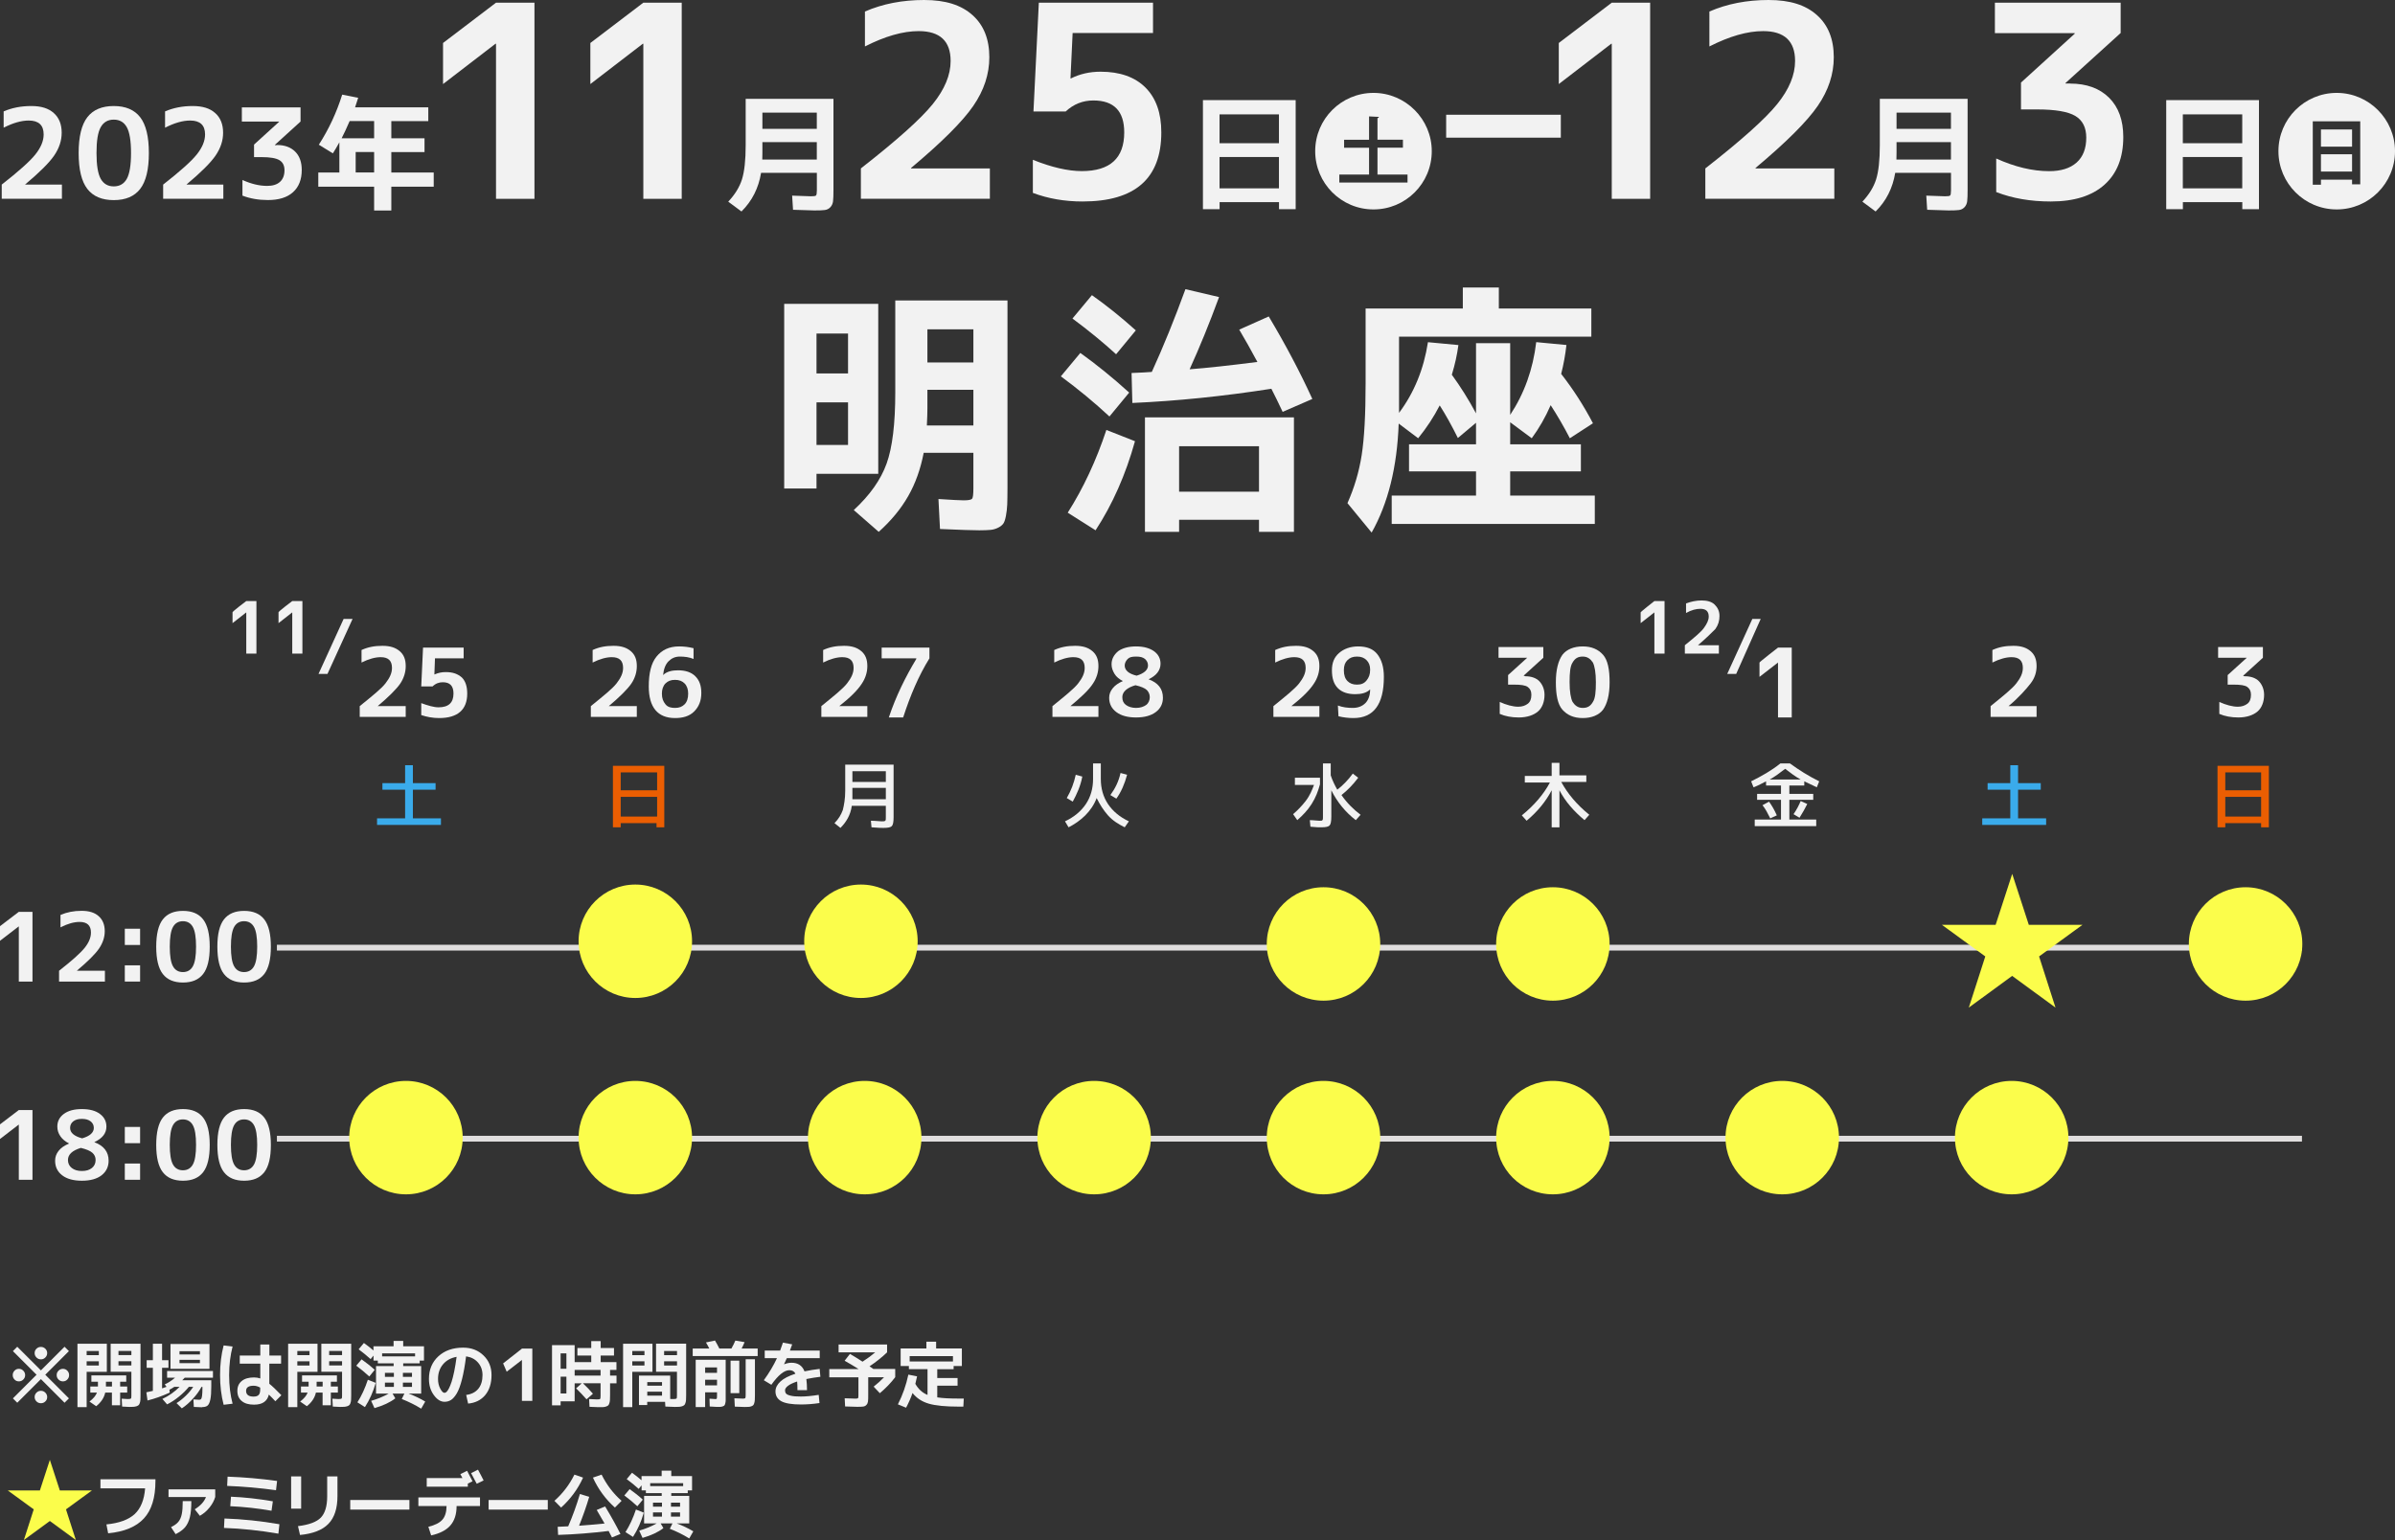 <?xml version="1.0" encoding="UTF-8"?><svg id="a" xmlns="http://www.w3.org/2000/svg" viewBox="0 0 401.06 257.96"><rect x="0" y="0" width="401.06" height="257.96" fill="#333333" stroke="none"/><defs><style>.c{fill:#eb5e02;}.c,.d,.e,.f{stroke-width:0px;}.d{fill:#fbfd4b;}.e{fill:#3aabeb;}.g{fill:none;stroke:#e0dede;stroke-miterlimit:10;stroke-width:.97px;}.f{fill:#f2f2f2;}</style></defs><path class="f" d="m4.22,30.88v.04h6.15v2.37H.29v-2.37c2.81-2.2,4.69-3.87,5.62-5.03s1.4-2.28,1.4-3.37c0-1.55-.83-2.33-2.5-2.33-1.23,0-2.63.4-4.2,1.2v-2.73c1.39-.6,2.93-.9,4.62-.9s2.9.39,3.78,1.18c.88.78,1.32,1.88,1.32,3.3,0,1.32-.42,2.58-1.25,3.8-.83,1.22-2.45,2.83-4.86,4.85Z"/><path class="f" d="m14.63,19.63c.97-1.25,2.45-1.87,4.42-1.87s3.45.62,4.42,1.87c.97,1.25,1.46,3.25,1.46,6.01s-.49,4.76-1.46,6.01c-.97,1.25-2.45,1.87-4.42,1.87s-3.45-.62-4.42-1.87-1.46-3.25-1.46-6.01.49-4.76,1.46-6.01Zm2.24,10.33c.48.84,1.2,1.26,2.18,1.26s1.71-.42,2.18-1.26.71-2.28.71-4.33-.24-3.49-.71-4.33-1.2-1.26-2.18-1.26-1.71.42-2.18,1.26c-.48.84-.71,2.28-.71,4.33s.24,3.49.71,4.33Z"/><path class="f" d="m31.25,30.88v.04h6.15v2.37h-10.08v-2.37c2.81-2.2,4.69-3.87,5.62-5.03s1.4-2.28,1.4-3.37c0-1.55-.83-2.33-2.5-2.33-1.23,0-2.63.4-4.2,1.2v-2.73c1.39-.6,2.93-.9,4.62-.9s2.9.39,3.78,1.18c.88.78,1.32,1.88,1.32,3.3,0,1.32-.42,2.58-1.25,3.8-.83,1.22-2.45,2.83-4.86,4.85Z"/><path class="f" d="m46.38,24.29c1.29,0,2.3.37,3.04,1.1.74.73,1.11,1.76,1.11,3.08,0,1.61-.49,2.85-1.47,3.73-.98.88-2.38,1.31-4.2,1.31-1.57,0-2.99-.25-4.26-.74v-2.62c1.46.66,2.83.99,4.14.99.92,0,1.64-.22,2.14-.67s.76-1.1.76-1.95c0-.78-.28-1.35-.85-1.69-.57-.34-1.56-.51-2.99-.51h-1.26v-2.1l4.2-3.82v-.04h-6.24v-2.37h9.83v2.37l-4.3,3.91v.04h.36Z"/><path class="f" d="m57.29,15.85l2.69.53c-.27.83-.44,1.36-.52,1.6h12.26v2.31h-6.19v2.88h5.56v2.31h-5.56v3.42h7.1v2.37h-7.1v3.99h-2.88v-3.99h-9.35v-2.37h3.53v-5.06c-.38.69-.74,1.3-1.09,1.85l-2.35-1.45c1.67-2.59,2.97-5.38,3.91-8.38Zm1.26,4.43c-.48,1.11-.92,2.06-1.34,2.88h5.44v-2.88h-4.1Zm4.1,5.19h-3.09v3.42h3.09v-3.42Z"/><path class="f" d="m83.06.45h6.44v32.85h-6.44V7.33h-.09l-8.78,6.75v-6.88L83.06.45Z"/><path class="f" d="m107.73.45h6.43v32.85h-6.43V7.33h-.09l-8.78,6.75v-6.88L107.73.45Z"/><path class="f" d="m124.16,35.42l-2.21-1.64c1.12-1.19,1.89-2.44,2.3-3.74s.62-3.21.62-5.71v-7.77h14.7v15.27c0,.85-.02,1.48-.07,1.88-.05.4-.2.73-.45,1-.25.27-.56.42-.93.47-.37.05-.96.07-1.75.07-.46,0-1.65-.04-3.57-.11l-.15-2.37c1.85.07,2.9.11,3.15.11.48,0,.76-.04.85-.14s.14-.37.14-.85v-2.94h-9.34c-.42,2.56-1.51,4.72-3.28,6.47Zm3.51-11.61v1.72c0,.55,0,.94-.02,1.2h9.13v-2.92h-9.11Zm0-2.23h9.11v-2.71h-9.11v2.71Z"/><path class="f" d="m152.57,28.12v.09h13.19v5.08h-21.6v-5.08c6.03-4.71,10.04-8.3,12.04-10.78,2-2.48,2.99-4.88,2.99-7.22,0-3.33-1.79-5-5.35-5-2.64,0-5.64.86-9,2.57V1.93c2.97-1.29,6.27-1.93,9.9-1.93s6.21.84,8.1,2.52c1.89,1.68,2.83,4.04,2.83,7.07,0,2.82-.89,5.54-2.68,8.14-1.79,2.61-5.26,6.08-10.42,10.4Z"/><path class="f" d="m184.3,12.01c3.24,0,5.75.89,7.52,2.66,1.77,1.77,2.65,4.27,2.65,7.51,0,7.71-4.39,11.57-13.18,11.57-3,0-5.78-.48-8.33-1.44v-5.54c3.15,1.26,5.88,1.89,8.19,1.89,4.74,0,7.11-2.16,7.11-6.48,0-3.57-1.72-5.35-5.17-5.35-1.77,0-3.32.62-4.63,1.84h-5.4l.9-18.22h19.12v5.08h-13.46l-.36,7.6h.09c1.5-.75,3.15-1.12,4.95-1.12Z"/><path class="f" d="m201.43,16.77h15.54v18.27h-2.79v-1.18h-9.95v1.18h-2.79v-18.27Zm2.79,7.22h9.95v-4.83h-9.95v4.83Zm0,2.31v5.25h9.95v-5.25h-9.95Z"/><path class="f" d="m239.76,25.32c0,5.4-4.37,9.76-9.76,9.76s-9.76-4.37-9.76-9.76,4.37-9.76,9.76-9.76,9.76,4.41,9.76,9.76Zm-9.09,3.91v-4.49h4.26v-1.34h-4.26v-3.61c.17-.04.23-.13.25-.21l-1.66-.08v3.91h-4.18v1.34h4.18v4.49h-4.98v1.34h11.42v-1.34h-5.04Z"/><path class="f" d="m242.17,19.22h19.2v3.84h-19.2v-3.84Z"/><path class="f" d="m269.9.45h6.43v32.85h-6.43V7.33h-.09l-8.78,6.75v-6.88l8.87-6.75Z"/><path class="f" d="m293.98,28.12v.09h13.19v5.08h-21.6v-5.08c6.03-4.71,10.04-8.3,12.04-10.78,2-2.48,2.99-4.88,2.99-7.22,0-3.33-1.79-5-5.35-5-2.64,0-5.64.86-9,2.57V1.93c2.97-1.29,6.27-1.93,9.9-1.93s6.21.84,8.1,2.52c1.89,1.68,2.83,4.04,2.83,7.07,0,2.82-.89,5.54-2.68,8.14-1.79,2.61-5.26,6.08-10.42,10.4Z"/><path class="f" d="m314.08,35.42l-2.21-1.64c1.12-1.19,1.89-2.44,2.3-3.74s.62-3.21.62-5.71v-7.77h14.7v15.27c0,.85-.02,1.48-.07,1.88-.05.4-.2.73-.45,1-.25.27-.56.42-.93.47-.37.05-.96.07-1.75.07-.46,0-1.65-.04-3.57-.11l-.15-2.37c1.85.07,2.9.11,3.15.11.48,0,.76-.04.85-.14s.14-.37.14-.85v-2.94h-9.34c-.42,2.56-1.51,4.72-3.28,6.47Zm3.51-11.61v1.72c0,.55,0,.94-.02,1.2h9.13v-2.92h-9.11Zm0-2.23h9.11v-2.71h-9.11v2.71Z"/><path class="f" d="m346.65,14c2.76,0,4.93.79,6.52,2.36s2.39,3.77,2.39,6.59c0,3.45-1.05,6.11-3.15,7.99-2.1,1.88-5.1,2.81-9,2.81-3.36,0-6.41-.52-9.13-1.58v-5.62c3.12,1.41,6.08,2.12,8.87,2.12,1.98,0,3.51-.48,4.59-1.44,1.08-.96,1.62-2.35,1.62-4.18,0-1.68-.61-2.89-1.82-3.62-1.21-.73-3.35-1.1-6.41-1.1h-2.7v-4.5l9-8.19v-.09h-13.37V.45h21.06v5.08l-9.23,8.37v.09h.77Z"/><path class="f" d="m362.74,16.77h15.54v18.27h-2.79v-1.18h-9.95v1.18h-2.79v-18.27Zm2.79,7.22h9.95v-4.83h-9.95v4.83Zm0,2.31v5.25h9.95v-5.25h-9.95Z"/><path class="f" d="m401.06,25.32c0,5.4-4.37,9.76-9.76,9.76s-9.76-4.37-9.76-9.76,4.37-9.76,9.76-9.76,9.76,4.41,9.76,9.76Zm-13.77-5v10.62h1.37v-.84h5.21v.78h1.37v-10.56h-7.94Zm1.37,1.37h5.21v2.88h-5.21v-2.88Zm5.21,7.05h-5.21v-2.9h5.21v2.9Z"/><path class="f" d="m136.73,79.37v2.46h-5.41v-30.93h15.75v28.47h-10.34Zm0-16.81h5.28v-6.69h-5.28v6.69Zm0,4.84v7.13h5.28v-7.13h-5.28Zm27.28,21.43c-1.03,0-3.23-.07-6.6-.22l-.26-5.02c2.29.15,3.7.22,4.22.22.79,0,1.26-.09,1.41-.26.15-.18.22-.76.22-1.76v-5.94h-8.32c-.53,2.73-1.39,5.15-2.6,7.26-1.2,2.11-2.85,4.11-4.93,5.98l-4.18-3.65c2.7-2.49,4.53-5.09,5.5-7.79.97-2.7,1.45-6.67,1.45-11.92v-15.4h18.79v31.28c0,1.23-.02,2.19-.04,2.86-.03.67-.1,1.32-.22,1.94-.12.62-.26,1.05-.44,1.3-.18.25-.46.48-.86.68-.4.2-.82.33-1.28.37-.46.04-1.08.07-1.87.07Zm-8.71-23.54v3.12c0,.67-.03,1.63-.09,2.86h7.79v-5.98h-7.7Zm0-4.58h7.7v-5.54h-7.7v5.54Z"/><path class="f" d="m185.79,69.77c-2.52-2.35-5.24-4.59-8.14-6.73l3.26-3.92c2.67,1.91,5.4,4.12,8.18,6.64l-3.3,4Zm4.27,4.14c-1.56,5.6-3.76,10.58-6.6,14.92l-4.66-2.95c2.61-4.11,4.77-8.73,6.47-13.86l4.8,1.89Zm-10.47-20.55l3.26-3.92c2.49,1.76,4.94,3.73,7.35,5.9l-3.3,4c-2.14-1.96-4.58-3.96-7.3-5.98Zm27.94,1.85l4.93-2.2c2.82,4.72,5.25,9.33,7.3,13.82l-4.97,2.16c-.21-.47-.54-1.16-.99-2.07-.46-.91-.76-1.51-.9-1.8-8.07,1.26-15.83,2.05-23.28,2.38l-.13-5.02c1.52-.06,2.65-.12,3.39-.18,1.94-4.25,3.81-8.87,5.63-13.86l5.63,1.32c-1.61,4.4-3.26,8.43-4.93,12.1,2.99-.23,6.78-.65,11.35-1.23-1.08-2.02-2.1-3.83-3.04-5.41Zm-10.08,31.86v2.02h-5.72v-19.18h24.95v19.18h-5.85v-2.02h-13.38Zm13.38-4.71v-7.61h-13.38v7.61h13.38Z"/><path class="f" d="m266.49,56.4h-32.21v12.76c2.52-3.37,4.14-7.32,4.84-11.84l5.1.48c-.21,1.58-.57,3.24-1.1,4.97,1.47,2.02,2.82,4.18,4.05,6.47v-11.75h5.72v12.01c2.38-3.61,3.83-7.67,4.36-12.19l5.06.48c-.18,1.61-.47,3.23-.88,4.84,1.99,2.55,3.77,5.31,5.32,8.27l-3.87,2.51c-1-1.94-2.07-3.78-3.21-5.54-.88,2.02-1.94,3.87-3.17,5.54l-3.61-2.68v3.7h11.84v4.53h-11.84v4.05h14.17v4.75h-34.01v-4.75h14.12v-4.05h-11.22v-4.53h11.22v-3.61l-3.04,2.55c-1.03-2.08-2.04-3.9-3.04-5.46-1,1.94-2.2,3.77-3.61,5.5l-3.26-2.46c-.26,7.3-1.78,13.39-4.53,18.26l-4.05-4.93c1.14-2.55,1.94-5.23,2.38-8.03.44-2.8.66-6.81.66-12.03v-12.54h16.28v-3.52h6.03v3.52h15.49v4.71Z"/><path class="f" d="m3.15,152.74h2.29v11.68h-2.29v-9.23h-.03l-3.12,2.4v-2.45l3.15-2.4Z"/><path class="f" d="m12.88,162.58v.03h4.69v1.81h-7.68v-1.81c2.14-1.67,3.57-2.95,4.28-3.83.71-.88,1.06-1.74,1.06-2.57,0-1.18-.63-1.78-1.9-1.78-.94,0-2.01.3-3.2.91v-2.08c1.06-.46,2.23-.69,3.52-.69s2.21.3,2.88.9c.67.6,1.01,1.43,1.01,2.51,0,1-.32,1.97-.95,2.9-.63.93-1.87,2.16-3.7,3.7Z"/><path class="f" d="m20.9,158.29v-2.72h2.56v2.72h-2.56Zm0,6.13v-2.72h2.56v2.72h-2.56Z"/><path class="f" d="m27.27,154c.74-.95,1.86-1.42,3.37-1.42s2.63.47,3.37,1.42c.74.95,1.11,2.47,1.11,4.58s-.37,3.63-1.11,4.58c-.74.95-1.86,1.42-3.37,1.42s-2.63-.47-3.37-1.42-1.11-2.47-1.11-4.58.37-3.63,1.11-4.58Zm1.7,7.87c.36.64.92.96,1.66.96s1.3-.32,1.66-.96c.36-.64.54-1.74.54-3.3s-.18-2.66-.54-3.3c-.36-.64-.92-.96-1.66-.96s-1.3.32-1.66.96c-.36.64-.54,1.74-.54,3.3s.18,2.66.54,3.3Z"/><path class="f" d="m37.51,154c.74-.95,1.86-1.42,3.37-1.42s2.63.47,3.37,1.42c.74.95,1.11,2.47,1.11,4.58s-.37,3.63-1.11,4.58c-.74.95-1.86,1.42-3.37,1.42s-2.63-.47-3.37-1.42-1.11-2.47-1.11-4.58.37-3.63,1.11-4.58Zm1.7,7.87c.36.64.92.96,1.66.96s1.3-.32,1.66-.96c.36-.64.54-1.74.54-3.3s-.18-2.66-.54-3.3c-.36-.64-.92-.96-1.66-.96s-1.3.32-1.66.96c-.36.64-.54,1.74-.54,3.3s.18,2.66.54,3.3Z"/><path class="f" d="m3.15,185.94h2.29v11.68h-2.29v-9.23h-.03l-3.12,2.4v-2.45l3.15-2.4Z"/><path class="f" d="m10.69,186.59c.73-.54,1.73-.81,3.02-.81s2.3.27,3.02.81c.73.54,1.09,1.25,1.09,2.12,0,1.12-.67,1.98-2,2.59v.03c1.58.6,2.37,1.63,2.37,3.09,0,1.02-.4,1.84-1.18,2.45-.79.61-1.89.91-3.3.91s-2.51-.3-3.3-.91c-.79-.61-1.18-1.42-1.18-2.45,0-.6.19-1.14.58-1.64.39-.5.97-.9,1.74-1.22v-.03c-.62-.31-1.1-.71-1.44-1.2-.34-.49-.51-1.03-.51-1.62,0-.87.36-1.58,1.09-2.12Zm2.85,5.69c-1.44.44-2.16,1.11-2.16,2.03,0,.55.21,1,.64,1.34s.99.5,1.7.5,1.26-.17,1.67-.5.62-.78.62-1.34c0-.49-.18-.89-.54-1.21s-1-.59-1.93-.82Zm.22-1.6c1.3-.38,1.95-.97,1.95-1.74,0-.46-.18-.83-.53-1.1-.35-.28-.84-.42-1.47-.42s-1.1.14-1.45.42-.52.65-.52,1.1c0,.8.67,1.38,2.02,1.74Z"/><path class="f" d="m20.9,191.49v-2.72h2.56v2.72h-2.56Zm0,6.13v-2.72h2.56v2.72h-2.56Z"/><path class="f" d="m27.27,187.2c.74-.95,1.86-1.42,3.37-1.42s2.63.47,3.37,1.42c.74.95,1.11,2.47,1.11,4.58s-.37,3.63-1.11,4.58c-.74.95-1.86,1.42-3.37,1.42s-2.63-.47-3.37-1.42-1.11-2.47-1.11-4.58.37-3.63,1.11-4.58Zm1.7,7.87c.36.64.92.96,1.66.96s1.3-.32,1.66-.96c.36-.64.54-1.74.54-3.3s-.18-2.66-.54-3.3c-.36-.64-.92-.96-1.66-.96s-1.3.32-1.66.96c-.36.64-.54,1.74-.54,3.3s.18,2.66.54,3.3Z"/><path class="f" d="m37.51,187.2c.74-.95,1.86-1.42,3.37-1.42s2.63.47,3.37,1.42c.74.95,1.11,2.47,1.11,4.58s-.37,3.63-1.11,4.58c-.74.95-1.86,1.42-3.37,1.42s-2.63-.47-3.37-1.42-1.11-2.47-1.11-4.58.37-3.63,1.11-4.58Zm1.7,7.87c.36.64.92.96,1.66.96s1.3-.32,1.66-.96c.36-.64.54-1.74.54-3.3s-.18-2.66-.54-3.3c-.36-.64-.92-.96-1.66-.96s-1.3.32-1.66.96c-.36.64-.54,1.74-.54,3.3s.18,2.66.54,3.3Z"/><g id="b"><path class="f" d="m63.24,118.28h4.7v1.8h-7.7v-1.8c2.1-1.7,3.6-2.9,4.3-3.8s1.1-1.7,1.1-2.6c0-1.2-.6-1.8-1.9-1.8-.9,0-2,.3-3.2.9v-2.1c1.1-.5,2.2-.7,3.5-.7s2.2.3,2.9.9,1,1.4,1,2.5c0,1-.3,2-.9,2.9s-2,2.3-3.8,3.8h0Z"/><path class="f" d="m74.64,112.58c1.2,0,2,.3,2.7.9.6.6.9,1.5.9,2.7,0,2.7-1.6,4.1-4.7,4.1-1.1,0-2.1-.2-3-.5v-2c1.1.4,2.1.7,2.9.7,1.7,0,2.5-.8,2.5-2.3,0-1.3-.6-1.9-1.8-1.9-.6,0-1.2.2-1.7.7h-1.9l.3-6.5h6.8v1.8h-4.8l-.1,2.7h0c.7-.3,1.3-.4,1.9-.4h0Z"/><path class="f" d="m101.94,118.28h4.7v1.8h-7.7v-1.8c2.1-1.7,3.6-2.9,4.3-3.8.7-.9,1.1-1.7,1.1-2.6,0-1.2-.6-1.8-1.9-1.8-.9,0-2,.3-3.2.9v-2.1c1.1-.5,2.2-.7,3.5-.7s2.2.3,2.9.9,1,1.4,1,2.5c0,1-.3,2-.9,2.9s-2,2.3-3.8,3.8h0Z"/><path class="f" d="m116.14,108.58v1.8c-.7-.3-1.5-.4-2.3-.4s-1.4.3-1.9.8-.8,1.3-.9,2.3h0c.6-.6,1.5-.8,2.5-.8,1.2,0,2.2.3,2.9,1s1,1.6,1,2.8c0,1.3-.4,2.3-1.2,3.1s-1.9,1.1-3.2,1.1c-2.9,0-4.4-1.8-4.4-5.3,0-2.2.4-3.9,1.3-5s2.1-1.7,3.8-1.7c.8,0,1.6.1,2.4.3h0Zm-3.1,10c.7,0,1.2-.2,1.6-.6s.6-1,.6-1.8c0-.7-.2-1.3-.6-1.7s-.9-.6-1.6-.6-1.2.2-1.6.6-.6,1-.6,1.7c0,.8.2,1.3.6,1.8s1,.6,1.6.6h0Z"/><path class="f" d="m140.54,118.28h4.7v1.8h-7.7v-1.8c2.1-1.7,3.6-2.9,4.3-3.8s1.1-1.7,1.1-2.6c0-1.2-.6-1.8-1.9-1.8-.9,0-2,.3-3.2.9v-2.1c1.1-.5,2.2-.7,3.5-.7s2.2.3,2.9.9,1,1.4,1,2.5c0,1-.3,2-.9,2.9-.7,1.1-1.9,2.3-3.8,3.8h0Z"/><path class="f" d="m147.74,108.48h7.9v1.8c-1.8,2.9-3.2,6.2-4.4,9.9h-2.4c1.2-3.6,2.8-6.8,4.6-9.8v-.1h-5.8v-1.8h.1Z"/><path class="f" d="m179.24,118.28h4.7v1.8h-7.7v-1.8c2.1-1.7,3.6-2.9,4.3-3.8s1.1-1.7,1.1-2.6c0-1.2-.6-1.8-1.9-1.8-.9,0-2,.3-3.2.9v-2.1c1.1-.5,2.2-.7,3.5-.7s2.2.3,2.9.9,1,1.4,1,2.5c0,1-.3,2-.9,2.9-.7,1.1-2,2.3-3.8,3.8h0Z"/><path class="f" d="m187.24,109.08c.7-.5,1.7-.8,3-.8s2.3.3,3,.8,1.1,1.2,1.1,2.1c0,1.1-.7,2-2,2.6h0c1.6.6,2.4,1.6,2.4,3.1,0,1-.4,1.8-1.2,2.4s-1.9.9-3.3.9-2.5-.3-3.3-.9-1.2-1.4-1.2-2.4c0-.6.2-1.1.6-1.6.4-.5,1-.9,1.7-1.2h0c-.6-.3-1.1-.7-1.4-1.2s-.5-1-.5-1.6c0-.9.4-1.6,1.1-2.2h0Zm2.9,5.7c-1.4.4-2.2,1.1-2.2,2,0,.6.2,1,.6,1.3s1,.5,1.7.5,1.3-.2,1.7-.5.6-.8.6-1.3-.2-.9-.5-1.2c-.3-.3-1-.6-1.9-.8Zm.2-1.6c1.3-.4,1.9-1,1.9-1.7,0-.5-.2-.8-.5-1.1-.4-.3-.8-.4-1.5-.4s-1.1.1-1.4.4-.5.7-.5,1.1c0,.8.7,1.4,2,1.7Z"/><path class="f" d="m216.24,118.28h4.7v1.8h-7.7v-1.8c2.1-1.7,3.6-2.9,4.3-3.8s1.1-1.7,1.1-2.6c0-1.2-.6-1.8-1.9-1.8-.9,0-2,.3-3.2.9v-2.1c1.1-.5,2.2-.7,3.5-.7s2.2.3,2.9.9,1,1.4,1,2.5c0,1-.3,2-.9,2.9-.7,1.1-1.9,2.3-3.8,3.8h0Z"/><path class="f" d="m224.04,118.18c.8.3,1.6.4,2.5.4s1.6-.3,2.1-.8.8-1.3.8-2.3h0c-.6.6-1.5.8-2.5.8-1.2,0-2.2-.3-2.9-1s-1-1.7-1-3,.4-2.2,1.2-2.9,1.9-1.1,3.2-1.1c1.4,0,2.5.4,3.2,1.3s1.1,2.1,1.1,3.8c0,4.6-1.7,6.9-5.1,6.9-.8,0-1.7-.1-2.5-.3l-.1-1.8h0Zm3.2-8.2c-.7,0-1.2.2-1.6.6s-.6.9-.6,1.7.2,1.4.6,1.8c.4.4.9.6,1.6.6s1.2-.2,1.6-.7.6-1,.6-1.8c0-.7-.2-1.2-.6-1.6-.4-.4-.9-.6-1.6-.6h0Z"/><path class="f" d="m255.44,113.28c1,0,1.8.3,2.3.8s.9,1.3.9,2.3c0,1.2-.4,2.2-1.1,2.8s-1.8,1-3.2,1c-1.2,0-2.3-.2-3.2-.6v-2c1.1.5,2.2.8,3.1.8.7,0,1.2-.2,1.6-.5s.6-.8.6-1.5c0-.6-.2-1-.6-1.3s-1.2-.4-2.3-.4h-1v-1.6l3.2-2.9h-4.8v-1.8h7.5v1.8l-3.3,3h0l.3.1h0Z"/><path class="f" d="m261.64,109.68c.7-.9,1.9-1.4,3.4-1.4s2.6.5,3.4,1.4,1.1,2.5,1.1,4.6-.4,3.6-1.1,4.6c-.7.9-1.9,1.4-3.4,1.4s-2.6-.5-3.4-1.4-1.1-2.5-1.1-4.6.4-3.6,1.1-4.6Zm1.7,7.9c.4.6.9,1,1.7,1s1.3-.3,1.7-1c.4-.6.5-1.7.5-3.3s-.2-2.7-.5-3.3c-.4-.6-.9-1-1.7-1s-1.3.3-1.7,1c-.4.6-.5,1.7-.5,3.3s.2,2.7.5,3.3Z"/><path class="f" d="m297.74,108.48h2.3v11.7h-2.3v-9.2h0l-3.1,2.4v-2.4c0-.1,3.1-2.5,3.1-2.5Z"/><path class="f" d="m336.34,118.28h4.7v1.8h-7.7v-1.8c2.1-1.7,3.6-2.9,4.3-3.8.7-.9,1.1-1.7,1.1-2.6,0-1.2-.6-1.8-1.9-1.8-.9,0-2,.3-3.2.9v-2.1c1.1-.5,2.2-.7,3.5-.7s2.2.3,2.9.9,1,1.4,1,2.5c0,1-.3,2-1,2.9s-1.9,2.3-3.7,3.8h0Z"/><path class="f" d="m375.94,113.28c1,0,1.8.3,2.3.8s.9,1.3.9,2.3c0,1.2-.4,2.2-1.1,2.8s-1.8,1-3.2,1c-1.2,0-2.3-.2-3.2-.6v-2c1.1.5,2.2.8,3.1.8.7,0,1.2-.2,1.6-.5s.6-.8.6-1.5c0-.6-.2-1-.6-1.3s-1.2-.4-2.3-.4h-1v-1.6l3.2-2.9h-4.8v-1.8h7.5v1.8l-3.3,3h0c0,.1.3.1.3.1Z"/><path class="f" d="m41.24,100.68h1.7v8.8h-1.7v-6.9h0l-2.3,1.8v-1.8c-.1-.1,2.3-1.9,2.3-1.9Z"/><path class="f" d="m48.94,100.68h1.7v8.8h-1.7v-6.9h0l-2.3,1.8v-1.8c-.1-.1,2.3-1.9,2.3-1.9Z"/><path class="f" d="m59.04,103.68l-4.2,9.2h-1.5l4.2-9.2h1.5Z"/><path class="f" d="m277.04,100.68h1.7v8.8h-1.7v-6.9h0l-2.3,1.8v-1.8c0-.1,2.3-1.9,2.3-1.9Z"/><path class="f" d="m284.34,108.08h3.5v1.4h-5.7v-1.4c1.6-1.3,2.7-2.2,3.2-2.9s.8-1.3.8-1.9c0-.9-.5-1.3-1.4-1.3-.7,0-1.5.2-2.4.7v-1.6c.8-.3,1.7-.5,2.6-.5s1.7.2,2.2.7.8,1.1.8,1.9-.2,1.5-.7,2.2c-.6.6-1.5,1.5-2.9,2.7h0Z"/><path class="f" d="m294.84,103.68l-4.1,9.2h-1.5l4.2-9.2h1.4Z"/><path class="e" d="m69.14,137.08h4.7v1.1h-10.7v-1.1h4.7v-4.8h-3.8v-1.1h3.8v-3h1.3v3h3.8v1.1h-3.8v4.8Z"/><path class="c" d="m103.94,137.88v.7h-1.3v-10.3h8.6v10.3h-1.3v-.7h-6Zm0-5.5h6.1v-3h-6.1v3Zm0,4.4h6.1v-3.3h-6.1v3.3Z"/><path class="f" d="m141.44,128.08h8.2v8.8c0,.8-.1,1.3-.3,1.5s-.6.3-1.4.3c-.2,0-.9,0-2-.1l-.1-1.1c.8,0,1.4.1,1.8.1.3,0,.5,0,.6-.1s.1-.2.1-.6v-1.9h-5.7c-.2,1.5-.9,2.7-1.9,3.7l-1-.8c.7-.7,1.1-1.4,1.4-2.2.2-.8.4-1.9.4-3.2v-4.4h-.1Zm1.3,3.9v1.9h5.6v-1.9h-5.6Zm0-1h5.6v-1.8h-5.6v1.8Z"/><path class="f" d="m178.34,137.58c1.5-.7,2.7-1.7,3.5-2.9s1.2-2.6,1.2-4.2v-2.6h1.3v2.6c0,1.6.4,3,1.2,4.2s2,2.2,3.5,2.9l-.7,1c-1-.5-2-1.1-2.8-2s-1.4-1.9-1.9-2.9c-.4,1.1-1.1,2.1-1.9,2.9s-1.8,1.5-2.8,2l-.6-1h0Zm.3-3.9c.7-1.2,1.2-2.5,1.5-3.9l1.1.3c-.3,1.6-.9,2.9-1.6,4.2l-1-.6h0Zm7.3-.5c.8-1.1,1.4-2.3,1.7-3.7l1.1.3c-.4,1.5-1,2.9-1.8,4l-1-.6h0Z"/><path class="f" d="m216.84,131.38v-1.1h4.2v1.1c-.3,1.1-.7,2.2-1.4,3.3s-1.5,1.9-2.4,2.7l-.7-1c.7-.6,1.4-1.3,2.1-2.2s1.1-1.9,1.4-2.7h-3.2v-.1Zm9.7-1.8l.9.7c-.9,1.2-1.8,2.1-2.8,2.9.9,1.3,2,2.4,3.2,3.3l-.8.9c-1.7-1.3-3.1-3-4.1-5v4.4c0,.8-.1,1.3-.3,1.5s-.6.3-1.4.3c-.3,0-.9,0-1.8-.1l-.1-1.1c.7,0,1.2.1,1.6.1.3,0,.5,0,.5-.1.1-.1.1-.2.1-.5v-9h1.3v2c.3.9.7,1.7,1.1,2.4.9-.7,1.8-1.6,2.6-2.7h0Z"/><path class="f" d="m255.64,137.48l-.8-.9c2.1-1.7,3.7-3.6,4.7-5.5h-4.2v-1.1h4.5v-2.2h1.3v2.1h4.5v1.1h-4.2c1.1,2,2.6,3.8,4.7,5.5l-.8.9c-1.8-1.5-3.2-3.1-4.2-5v6.2h-1.3v-6.2c-1,1.9-2.4,3.6-4.2,5.1h0Z"/><path class="f" d="m293.74,137.28h4.5v-3.3h-4v-1h4v-1.4h-2.5v-.7c-.6.3-1.3.7-2.1,1l-.4-1c1.8-.9,3.4-1.8,4.9-3h1.6c1.5,1.1,3.1,2.1,4.9,3l-.4,1c-.8-.4-1.5-.7-2.1-1v.7h-2.5v1.4h4v1h-4v3.3h4.5v1.1h-10.3v-1.1h-.1Zm1.4-2.4l1.1-.6c.5.7.9,1.4,1.3,2.3l-1.1.5c-.4-.8-.8-1.6-1.3-2.2h0Zm6.4-4.3c-.9-.5-1.7-1.1-2.6-1.8-.9.7-1.7,1.3-2.6,1.8h5.2Zm-1.2,5.8c.5-.7.9-1.5,1.2-2.2l1.1.5c-.4.8-.8,1.5-1.3,2.3l-1-.6h0Z"/><path class="e" d="m337.94,137.08h4.7v1.1h-10.7v-1.1h4.7v-4.8h-3.8v-1.1h3.8v-3h1.3v3h3.8v1.1h-3.8v4.8Z"/><path class="c" d="m372.64,137.88v.7h-1.3v-10.3h8.6v10.3h-1.3v-.7h-6Zm0-5.5h6v-3h-6v3Zm0,4.4h6v-3.3h-6v3.3Z"/></g><line class="g" x1="46.37" y1="158.74" x2="385.48" y2="158.74"/><line class="g" x1="46.37" y1="190.74" x2="385.48" y2="190.74"/><path class="d" d="m15.4,249.66l-4.35,3.17,1.65,5.13-4.35-3.18-4.35,3.18,1.65-5.13-4.35-3.17h5.38l1.67-5.12,1.67,5.12h5.38Z"/><path class="f" d="m16.83,247.79h9.2v.29c0,2.78-.64,4.87-1.93,6.27s-3.28,2.23-5.99,2.49l-.29-1.49c2.13-.21,3.7-.78,4.72-1.72,1.02-.94,1.61-2.38,1.76-4.32h-7.48v-1.52Z"/><path class="f" d="m28.22,250.75v-1.27h7.82v1.27c-.18.62-.5,1.21-.96,1.78-.46.57-1,1.03-1.61,1.38l-.86-1.09c.98-.61,1.6-1.3,1.88-2.06h-6.28Zm.43,5.05c.53-.26.93-.54,1.2-.86.27-.32.47-.75.58-1.28.12-.53.17-1.27.17-2.21h1.44c0,1.12-.08,2.02-.25,2.71-.17.68-.44,1.24-.8,1.67-.37.43-.9.81-1.58,1.15l-.76-1.16Z"/><path class="f" d="m37.51,255.94l.08-1.58c3.02.1,6.08.42,9.2.96l-.17,1.58c-3.14-.54-6.18-.86-9.12-.96Zm.53-7.04l.07-1.55c2.8.1,5.56.34,8.29.72l-.18,1.55c-2.78-.38-5.5-.62-8.18-.72Zm.52,3.41l.12-1.6c2.19.09,4.53.34,7.01.77l-.22,1.58c-2.35-.41-4.66-.66-6.91-.76Z"/><path class="f" d="m48.75,252.71v-5.4h1.68v5.4h-1.68Zm6.04-5.4h1.72v3.29c0,2.06-.5,3.61-1.51,4.65-1,1.04-2.59,1.66-4.76,1.87l-.34-1.48c1.85-.22,3.12-.7,3.83-1.43.7-.73,1.06-1.92,1.06-3.58v-3.32Z"/><path class="f" d="m58.65,252.87v-1.61h9.91v1.61h-9.91Z"/><path class="f" d="m70.06,250.83h10.32v1.44h-3.92c0,1.38-.35,2.46-1.04,3.25-.68.79-1.76,1.35-3.22,1.67l-.47-1.44c1.11-.27,1.9-.67,2.35-1.19.46-.52.69-1.29.7-2.29h-4.72v-1.44Zm1.4-1.8v-1.44h5.98c-.22-.42-.34-.64-.35-.66l1.13-.56c.33.62.63,1.2.91,1.76l-.79.38v.52h-6.88Zm9.52-1.04l-1.15.55c-.43-.83-.74-1.42-.94-1.78l1.15-.58c.37.67.68,1.27.94,1.8Z"/><path class="f" d="m81.82,252.87v-1.61h9.91v1.61h-9.91Z"/><path class="f" d="m97.64,247.51c-.87,1.92-2.1,3.59-3.68,5.02l-1.12-1.13c1.38-1.22,2.5-2.68,3.35-4.39l1.45.5Zm2.29,5.42l1.4-.59c.96,1.58,1.82,3.12,2.57,4.61l-1.42.58c-.06-.11-.16-.29-.28-.53-.12-.24-.22-.43-.28-.55-2.87.35-5.69.57-8.46.66l-.07-1.36c.76-.03,1.35-.06,1.76-.08.76-1.75,1.41-3.56,1.96-5.41l1.56.47c-.49,1.65-1.06,3.26-1.7,4.84,1.16-.08,2.58-.2,4.27-.37-.39-.7-.83-1.46-1.31-2.26Zm-.64-5.42l1.45-.5c.85,1.71,1.96,3.18,3.35,4.39l-1.12,1.13c-1.58-1.42-2.81-3.1-3.68-5.02Z"/><path class="f" d="m106.73,252.31c-.72-.66-1.45-1.27-2.18-1.81l.89-1.06c.82.58,1.56,1.17,2.2,1.76l-.9,1.1Zm1.08,1.06c-.42,1.5-1.03,2.86-1.81,4.07l-1.26-.8c.7-1.1,1.28-2.36,1.75-3.78l1.32.52Zm-2.87-5.6l.89-1.07c.51.36,1.04.78,1.6,1.25v-.7h3.37v-.9h1.61v.9h3.48v2.4h-.72v.46h-2.76v.46h3.01v4.61h-2.1c1.02.38,1.95.83,2.78,1.33l-.68,1.19c-.98-.61-2.07-1.15-3.25-1.62l.44-.9h-1.98l.46.79c-.85.66-2.01,1.21-3.49,1.64l-.56-1.22c1.08-.31,2.06-.72,2.93-1.21h-2.11v-4.61h2.95v-.46h-2.65v-.46h-.72v-.84l-.49.59c-.58-.54-1.25-1.08-1.99-1.63Zm9.46.67h-5.52v.5h5.52v-.5Zm-3.55,3.94v-.68h-1.5v.68h1.5Zm0,.96h-1.5v.71h1.5v-.71Zm1.51-.96h1.52v-.68h-1.52v.68Zm0,.96v.71h1.52v-.71h-1.52Z"/><path class="f" d="m3.9,229.6c.2.2.31.45.31.74s-.1.53-.31.74-.45.31-.74.31-.53-.1-.73-.31-.3-.45-.3-.74.1-.53.3-.74.44-.31.73-.31.53.1.74.31Zm7.64-3.28l-3.96,3.96,3.96,3.96-.73.73-3.96-3.96-3.96,3.96-.73-.73,3.96-3.96-3.96-3.96.73-.73,3.96,3.96,3.96-3.96.73.73Zm-3.95-.4c.2.2.31.44.31.73s-.1.53-.31.74-.45.31-.74.31-.53-.1-.74-.31-.31-.45-.31-.74.1-.53.31-.73c.2-.2.45-.3.74-.3s.53.1.74.3Zm0,7.36c.2.2.31.45.31.74s-.1.53-.31.73c-.2.2-.45.3-.74.3s-.53-.1-.74-.3c-.2-.2-.31-.44-.31-.73s.1-.53.31-.74.45-.31.74-.31.53.1.74.31Zm3.68-3.68c.2.2.3.45.3.74s-.1.53-.3.74-.44.31-.73.31-.53-.1-.74-.31-.31-.45-.31-.74.1-.53.31-.74.45-.31.74-.31.53.1.73.31Z"/><path class="f" d="m14.51,235.71h-1.54v-10.62h4.92v4.7h-3.38v5.92Zm0-8.71h2.04v-.7h-2.04v.7Zm0,1.03v.7h2.04v-.7h-2.04Zm1.73,5.24h-1.12v-1.02h1.28v-.8h-1.1v-1.06h5.84v1.06h-1.02v.8h1.18v1.02h-1.18v2.12h-1.38v-2.12h-1.12c-.19.87-.7,1.63-1.51,2.28l-1.13-.78c.66-.5,1.07-1,1.25-1.5Zm2.51-1.82h-1.01v.8h1.01v-.8Zm2.9,4.22c-.27,0-.67-.02-1.2-.06l-.07-1.32c.58.04.92.06,1.02.06.29,0,.46-.03.52-.08.06-.05.08-.21.08-.49v-4h-3.47v-4.7h5v8.63c0,.33,0,.59-.02.77-.01.19-.04.36-.1.53s-.11.28-.19.35-.19.13-.34.19c-.16.05-.32.08-.5.1-.18.01-.43.02-.74.02Zm.35-8.68v-.7h-2.16v.7h2.16Zm0,1.03h-2.16v.7h2.16v-.7Z"/><path class="f" d="m33.84,235.73c-.3,0-.76-.02-1.38-.06l-.07-1.26c.42.04.74.06.97.06.14,0,.25-.04.32-.13s.12-.27.16-.56.06-.73.06-1.31v-.16h-.16c-.34.65-.81,1.31-1.42,1.97-.61.67-1.23,1.21-1.87,1.63l-.89-.88c.52-.32,1.03-.73,1.54-1.22s.92-.99,1.26-1.51h-.73c-.45.56-1,1.11-1.67,1.65s-1.32.97-1.98,1.29l-.79-.91c1.08-.5,2.04-1.18,2.89-2.03h-.88c-.23.16-.51.32-.83.49l.05.48c-1.32.6-2.56,1.04-3.72,1.32l-.19-1.37c.54-.11.91-.19,1.09-.24v-3.86h-1.04v-1.28h1.04v-2.76h1.54v2.76h1.07v1.28h-1.07v3.44c.06-.02.14-.04.24-.08.1-.04.2-.07.28-.1s.16-.05.23-.08l-.31-.4c.59-.27,1.17-.64,1.73-1.12h-1.33v-1.13h7.68v1.13h-4.73c-.09.1-.22.24-.41.42h4.86v.98c0,1-.05,1.75-.16,2.26-.11.5-.26.84-.47,1.01s-.51.25-.92.25Zm-5.29-10.6h6.53v4.16h-6.53v-4.16Zm1.51,1.75h3.42v-.54h-3.42v.54Zm0,.9v.56h3.42v-.56h-3.42Z"/><path class="f" d="m38.95,225.55c-.38,1.46-.58,3.06-.58,4.79s.19,3.32.58,4.79l-1.5.18c-.4-1.53-.6-3.18-.6-4.97s.2-3.44.6-4.97l1.5.18Zm8.11,2.87h-1.96v3.37c.48.38,1.15,1.02,2.02,1.92l-1.01,1.01c-.34-.38-.71-.75-1.09-1.12-.26,1.13-1.08,1.69-2.48,1.69-.89,0-1.58-.2-2.06-.61-.49-.4-.73-.97-.73-1.71,0-.7.24-1.24.73-1.64.48-.4,1.17-.6,2.07-.6.37,0,.72.06,1.04.17v-2.48h-3.44v-1.36h3.44v-1.85h1.52v1.85h1.96v1.36Zm-3.48,4.02c-.38-.22-.75-.32-1.12-.32-.83,0-1.25.29-1.25.86,0,.64.42.96,1.25.96.39,0,.68-.09.85-.27.18-.18.26-.48.26-.89v-.34Z"/><path class="f" d="m49.79,235.71h-1.54v-10.62h4.92v4.7h-3.38v5.92Zm0-8.71h2.04v-.7h-2.04v.7Zm0,1.03v.7h2.04v-.7h-2.04Zm1.73,5.24h-1.12v-1.02h1.28v-.8h-1.1v-1.06h5.84v1.06h-1.02v.8h1.18v1.02h-1.18v2.12h-1.38v-2.12h-1.12c-.19.87-.7,1.63-1.51,2.28l-1.13-.78c.66-.5,1.07-1,1.25-1.5Zm2.51-1.82h-1.01v.8h1.01v-.8Zm2.9,4.22c-.27,0-.67-.02-1.2-.06l-.07-1.32c.58.04.92.06,1.02.06.29,0,.46-.03.52-.08.06-.05.08-.21.08-.49v-4h-3.47v-4.7h5v8.63c0,.33,0,.59-.02.77-.01.19-.04.36-.1.53s-.11.28-.19.35-.19.13-.34.19c-.16.05-.32.08-.5.1-.18.01-.43.02-.74.02Zm.35-8.68v-.7h-2.16v.7h2.16Zm0,1.03h-2.16v.7h2.16v-.7Z"/><path class="f" d="m61.84,230.57c-.72-.66-1.45-1.27-2.18-1.81l.89-1.06c.82.58,1.56,1.17,2.2,1.76l-.9,1.1Zm1.08,1.06c-.42,1.5-1.03,2.86-1.81,4.07l-1.26-.8c.7-1.1,1.28-2.36,1.75-3.78l1.32.52Zm-2.87-5.6l.89-1.07c.51.36,1.04.78,1.6,1.25v-.7h3.37v-.9h1.61v.9h3.48v2.4h-.72v.46h-2.76v.46h3.01v4.61h-2.1c1.02.38,1.95.83,2.78,1.33l-.68,1.19c-.98-.61-2.07-1.15-3.25-1.62l.44-.9h-1.98l.46.79c-.85.66-2.01,1.21-3.49,1.64l-.56-1.22c1.08-.31,2.06-.72,2.93-1.21h-2.11v-4.61h2.95v-.46h-2.65v-.46h-.72v-.84l-.49.59c-.58-.54-1.25-1.08-1.99-1.63Zm9.46.67h-5.52v.5h5.52v-.5Zm-3.55,3.94v-.68h-1.5v.68h1.5Zm0,.96h-1.5v.71h1.5v-.71Zm1.51-.96h1.52v-.68h-1.52v.68Zm0,.96v.71h1.52v-.71h-1.52Z"/><path class="f" d="m78.07,233.66c.87-.11,1.54-.45,2.02-1.02.47-.57.71-1.34.71-2.3,0-.83-.25-1.53-.76-2.11s-1.17-.91-1.99-1.03c-.19,1.52-.42,2.79-.68,3.82s-.55,1.81-.86,2.35c-.32.54-.64.91-.96,1.12-.32.21-.69.32-1.11.32-.65,0-1.24-.37-1.79-1.12s-.82-1.65-.82-2.72c0-1.55.53-2.81,1.58-3.78,1.06-.97,2.44-1.45,4.14-1.45,1.38,0,2.51.43,3.41,1.3.9.86,1.35,1.96,1.35,3.3s-.35,2.51-1.06,3.35-1.66,1.31-2.86,1.42l-.32-1.44Zm-1.61-6.38c-.97.18-1.73.6-2.28,1.26-.55.66-.83,1.47-.83,2.44,0,.61.12,1.15.37,1.62.25.47.48.71.71.71.11,0,.23-.05.35-.16.12-.11.25-.31.4-.59.15-.29.29-.65.44-1.09.14-.44.29-1.02.44-1.74.15-.72.28-1.53.4-2.44Z"/><path class="f" d="m87.4,234.65v-6.84h-.01l-2.54,1.96-.6-1.39,3.16-2.48h1.73v8.76h-1.73Z"/><path class="f" d="m103.24,229.47h-1.08v.95h1.08v1.3h-1.08v2c0,.34,0,.6-.02.79-.01.19-.04.37-.1.54-.05.17-.11.29-.19.36s-.19.14-.35.19c-.16.06-.34.09-.52.1-.18,0-.44.01-.77.01-.23,0-.73-.02-1.49-.06l-.07-1.3c.66.04,1.09.06,1.28.06.32,0,.51-.02.56-.07.05-.05.08-.22.08-.53v-2.1h-2.95c.57.53,1.12,1.11,1.67,1.75l-1.07.94c-.58-.66-1.16-1.28-1.75-1.84l.95-.85h-1.19v3.02h-2.35v.67h-1.44v-10.08h3.79v2.84h2.78v-1.1h-2.32v-1.26h2.32v-1.15h1.58v1.15h2.23v1.26h-2.23v1.1h2.64v1.3Zm-9.36-.19h.97v-2.58h-.97v2.58Zm0,1.32v2.82h.97v-2.82h-.97Zm2.35-1.13v.95h4.34v-.95h-4.34Z"/><path class="f" d="m105.88,235.71h-1.54v-10.62h4.92v4.7h-3.38v5.92Zm0-8.71h2.04v-.7h-2.04v.7Zm0,1.03v.7h2.04v-.7h-2.04Zm7.14,7.64c-.38,0-.91-.02-1.6-.06l-.05-.79h-2.99v.53h-1.38v-4.93h5.23v3.92c.16,0,.34.01.53.01.29,0,.46-.03.52-.08.06-.05.08-.21.08-.49v-4h-3.5v-4.7h5.04v8.63c0,.33,0,.59-.02.77-.01.19-.04.36-.1.53s-.11.28-.19.35-.19.13-.34.19c-.16.05-.32.08-.5.1-.18.01-.43.02-.74.02Zm-4.63-3.56h2.47v-.6h-2.47v.6Zm0,1.01v.66h2.47v-.66h-2.47Zm4.98-6.12v-.7h-2.16v.7h2.16Zm0,1.03h-2.16v.7h2.16v-.7Z"/><path class="f" d="m116,227.15v-1.26h2.78c-.14-.29-.33-.63-.56-1.02l1.51-.32c.24.39.48.84.73,1.34h2.02c.29-.51.51-.96.66-1.33l1.55.26c-.15.37-.32.72-.5,1.07h2.69v1.26h-10.87Zm3.71,7.21c.18,0,.28-.02.31-.07.03-.05.05-.21.05-.49v-.58h-1.99v2.47h-1.58v-7.92h5.02v6.06c0,.34,0,.59,0,.76,0,.17-.03.33-.07.5-.04.16-.09.27-.14.33-.05.06-.15.11-.29.16-.14.05-.29.08-.43.08s-.36,0-.66,0c-.14,0-.5-.02-1.08-.06l-.04-1.31c.44.04.75.06.92.06Zm-1.63-4.4h1.99v-.91h-1.99v.91Zm0,1.16v.94h1.99v-.94h-1.99Zm4.26,2.24v-5.44h1.46v5.44h-1.46Zm2.52-5.68h1.56v6.04c0,.33,0,.59-.02.77-.01.19-.04.36-.09.53s-.1.28-.17.35c-.06.07-.17.14-.31.19-.14.06-.3.09-.47.1-.17.01-.4.02-.68.02-.38,0-.93-.02-1.63-.06l-.07-1.4c.61.04,1.08.06,1.42.06.22,0,.36-.03.4-.08.04-.05.07-.21.07-.49v-6.04Z"/><path class="f" d="m137.1,233.66l.13,1.36c-1.06.16-2.1.24-3.12.24-1.5,0-2.59-.18-3.25-.53-.66-.36-1-.91-1-1.66,0-.6.28-1.15.83-1.66s1.39-.94,2.51-1.3c-.18-.39-.52-.59-1.02-.59-.85,0-1.85.81-3.01,2.44l-1.26-.76c.94-1.3,1.67-2.54,2.2-3.7h-2.05v-1.27h2.58c.16-.42.32-.87.47-1.33l1.55.29c-.1.29-.22.64-.38,1.04h4.99v1.27h-5.51c-.1.22-.25.56-.46,1.01v.02c.45-.18.86-.26,1.25-.26,1.07,0,1.8.48,2.17,1.44.86-.18,1.7-.31,2.54-.41l.12,1.32c-.7.08-1.49.21-2.35.38.07.53.11,1.15.11,1.86h-1.6c0-.62-.02-1.1-.05-1.45-.66.22-1.16.45-1.51.71-.35.26-.52.52-.52.77,0,.22.06.41.18.55s.38.26.78.35c.4.1.96.14,1.68.14.82,0,1.81-.09,2.99-.28Z"/><path class="f" d="m141.45,227.92l.88-1.13c.66.38,1.37.82,2.11,1.3.78-.5,1.48-1.02,2.12-1.56h-6.13v-1.32h8.12v1.32c-.91.86-1.89,1.64-2.94,2.34.07.05.18.12.32.22.14.1.25.17.32.22h3.66v1.38c-.75.98-1.61,1.87-2.58,2.68l-1.03-1.1c.64-.5,1.22-1.03,1.74-1.57h-2.65v2.98c0,.49-.01.85-.04,1.07-.03.23-.11.42-.26.58-.14.16-.33.25-.55.28-.22.03-.56.04-1.03.04-.31,0-.98-.02-1.99-.06l-.07-1.37c.94.04,1.53.06,1.76.06.26,0,.42-.02.47-.07s.07-.21.07-.48v-3.02h-4.88v-1.38h4.91c-.7-.45-1.48-.91-2.33-1.39Z"/><path class="f" d="m161.39,234.26l-.07,1.36h-.8c-2.18,0-3.83-.16-4.97-.49s-2.05-.92-2.74-1.79c-.28.81-.64,1.63-1.08,2.46l-1.37-.56c.8-1.57,1.38-3.23,1.75-4.98l1.46.29c-.08.42-.18.84-.29,1.26.51.89,1.19,1.5,2.04,1.85v-4.32h-3.12v-.52h-1.38v-2.94h4.31v-1.14h1.63v1.14h4.31v2.94h-1.38v.53h-2.74v1.48h3.4v1.28h-3.4v1.96c.89.14,2.08.2,3.59.2h.84Zm-9.06-6.2h7.25v-.9h-7.25v.9Z"/><circle class="d" cx="67.98" cy="190.56" r="9.5"/><circle class="d" cx="106.39" cy="190.56" r="9.5"/><circle class="d" cx="106.39" cy="157.67" r="9.5"/><circle class="d" cx="144.17" cy="157.67" r="9.5"/><circle class="d" cx="144.8" cy="190.56" r="9.5"/><circle class="d" cx="183.22" cy="190.56" r="9.5"/><circle class="d" cx="221.63" cy="190.56" r="9.5"/><circle class="d" cx="260.04" cy="190.56" r="9.5"/><circle class="d" cx="221.63" cy="158.12" r="9.5"/><circle class="d" cx="260.04" cy="158.12" r="9.5"/><circle class="d" cx="376.04" cy="158.12" r="9.5"/><circle class="d" cx="298.45" cy="190.56" r="9.5"/><circle class="d" cx="336.87" cy="190.56" r="9.5"/><path class="d" d="m348.72,154.92l-7.26,5.29,2.75,8.57-7.26-5.31-7.26,5.31,2.76-8.57-7.26-5.29h8.99l2.78-8.54,2.78,8.54h8.99Z"/></svg>